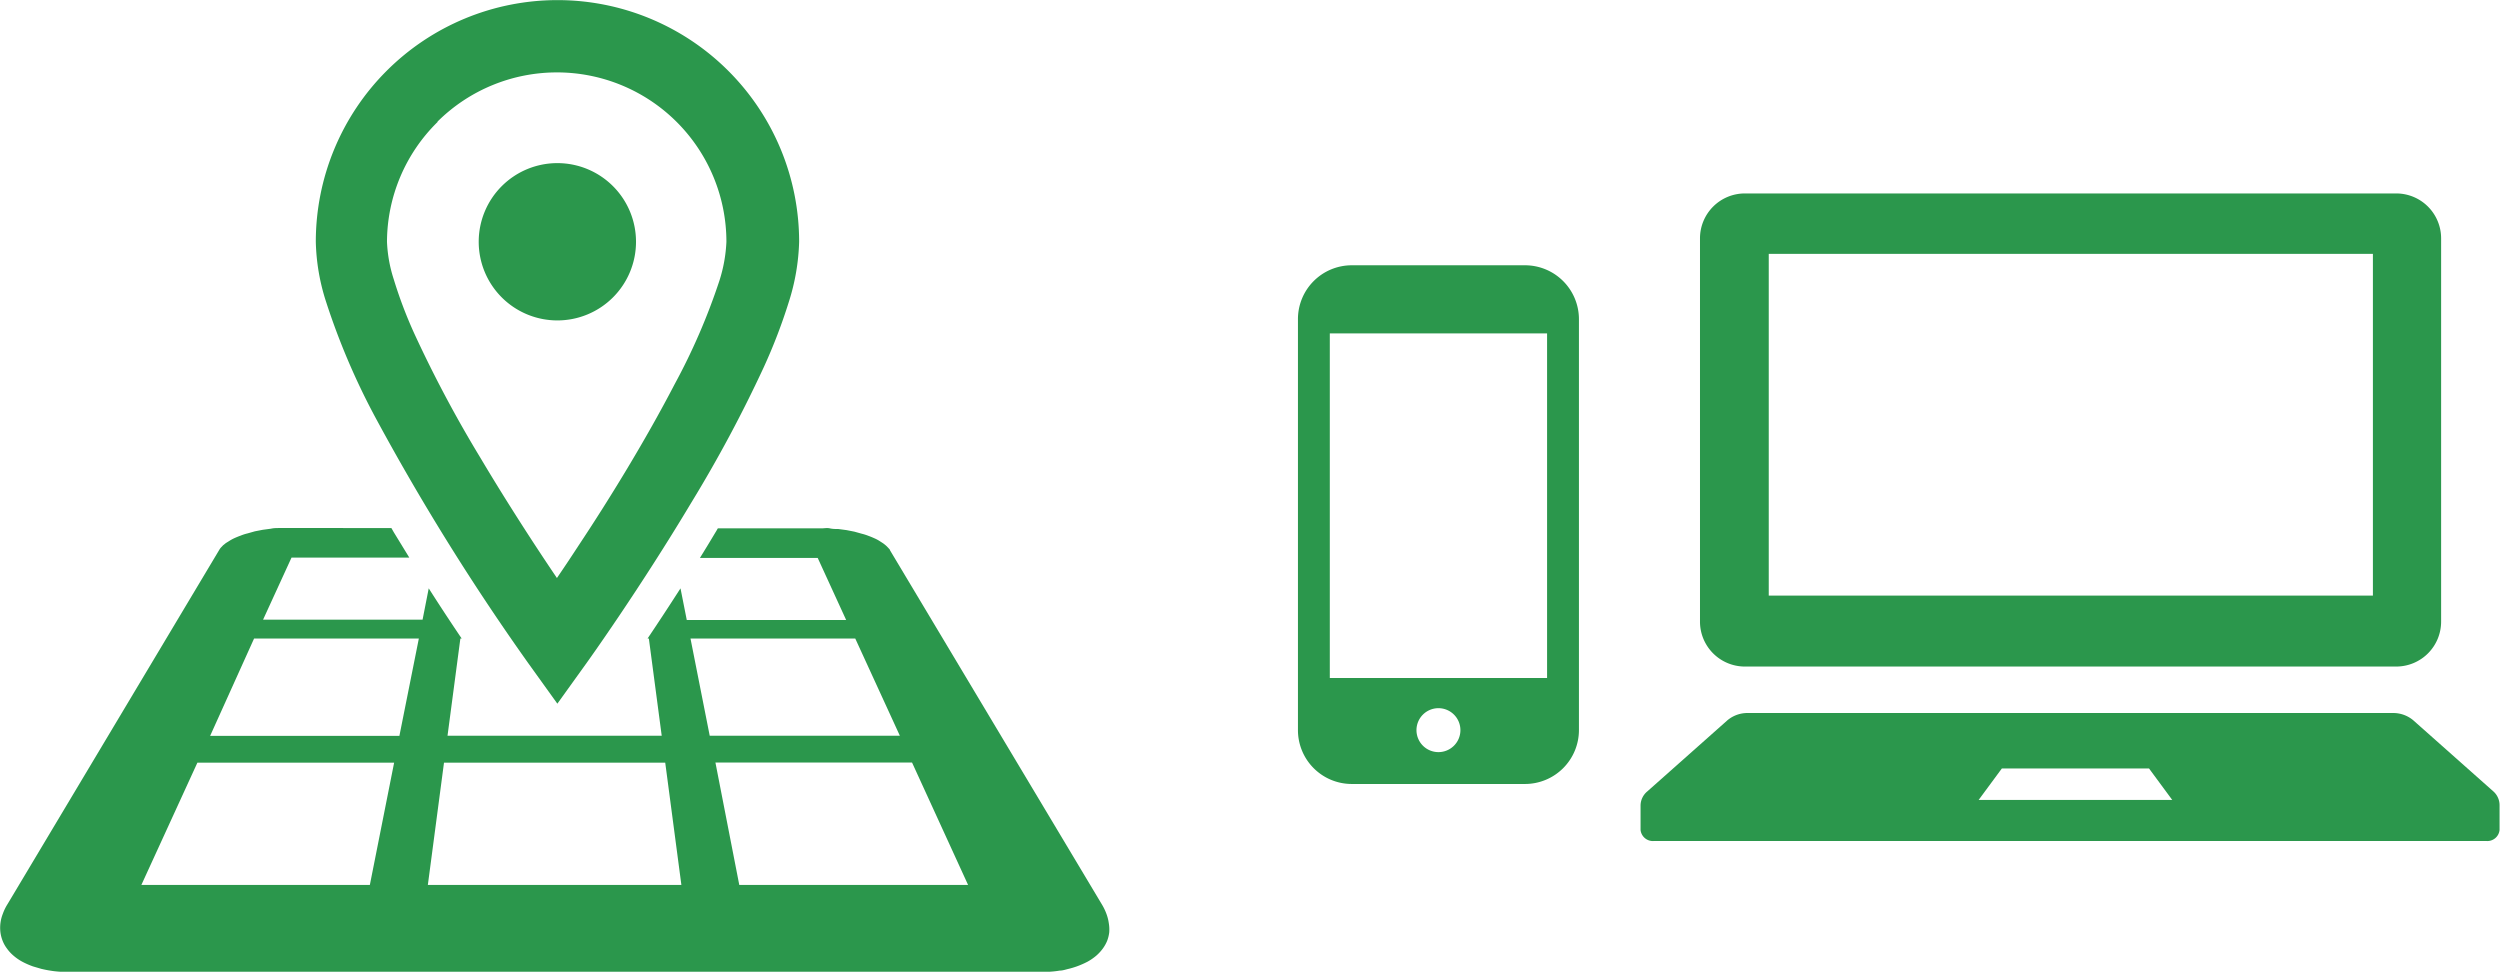 <svg id="レイヤー_1" data-name="レイヤー 1" xmlns="http://www.w3.org/2000/svg" viewBox="0 0 227.59 88.5"><defs><style>.cls-1{fill:#2b974c;}</style></defs><path class="cls-1" d="M143.71,41.59H127.93a4.9,4.9,0,0,0-4.9,4.9V83.91a4.9,4.9,0,0,0,4.9,4.9h15.78a4.91,4.91,0,0,0,4.9-4.9V46.49A4.91,4.91,0,0,0,143.71,41.59Zm-7.89,44.32a2,2,0,1,1,2-2A2,2,0,0,1,135.82,85.91Zm9.89-38.12V79.16H125.93V47.79Z" transform="translate(-4.87 -17.44)"/><path class="cls-1" d="M163.72,78.12H223A4.09,4.09,0,0,0,227.1,74V39.14A4.09,4.09,0,0,0,223,35.05H163.72a4.09,4.09,0,0,0-4.09,4.09V74A4.09,4.09,0,0,0,163.72,78.12Zm2.17-37.57h55V71.66h-55Z" transform="translate(-4.87 -17.44)"/><path class="cls-1" d="M231.86,89.49,224.55,83a2.84,2.84,0,0,0-1.86-.65H164a2.84,2.84,0,0,0-1.86.65l-7.31,6.49a1.69,1.69,0,0,0-.61,1.25V93a1.13,1.13,0,0,0,1.24,1h75.73a1.12,1.12,0,0,0,1.23-1V90.74A1.68,1.68,0,0,0,231.86,89.49ZM185,90.26l2.11-2.86h13.4l2.11,2.86Z" transform="translate(-4.87 -17.44)"/><path class="cls-1" d="M39.08,55.51A214.26,214.26,0,0,0,52.93,77.77l2.68,3.73,2.68-3.73s4.75-6.61,9.5-14.55a122.32,122.32,0,0,0,6.62-12.37,50.13,50.13,0,0,0,2.27-5.92,19.71,19.71,0,0,0,.94-5.48,22,22,0,0,0-44,0,19,19,0,0,0,.94,5.48A63.77,63.77,0,0,0,39.08,55.51Zm5.62-27A15.43,15.43,0,0,1,71,39.45,13.52,13.52,0,0,1,70.36,43a57.48,57.48,0,0,1-4.08,9.43c-2.68,5.16-6,10.55-8.71,14.63-.71,1.09-1.37,2.08-2,3-1.86-2.75-4.45-6.71-7-11a112.74,112.74,0,0,1-6-11.29,40.24,40.24,0,0,1-1.85-4.89,12.7,12.7,0,0,1-.62-3.44A15.36,15.36,0,0,1,44.7,28.55Z" transform="translate(-4.87 -17.44)"/><path class="cls-1" d="M55.61,46.61a7.16,7.16,0,1,0-7.16-7.16A7.16,7.16,0,0,0,55.61,46.61Z" transform="translate(-4.87 -17.44)"/><path class="cls-1" d="M105.81,101.48a4,4,0,0,0-.22-.86,5.09,5.09,0,0,0-.43-.88L85.89,67.53c0-.07-.1-.14-.15-.21l-.21-.21-.25-.2L85,66.73a3.27,3.27,0,0,0-.49-.27c-.18-.08-.36-.16-.56-.23a4.48,4.48,0,0,0-.62-.2l-.68-.19-.71-.14-.75-.1c-.25,0-.51,0-.77-.06s-.51,0-.77,0H70.22c-.08.13-.14.25-.22.37-.47.79-.94,1.56-1.41,2.32H79.31l2.59,5.65H67.39L66.82,71c-1.11,1.73-2.13,3.28-3,4.57h.12l1.17,8.85H45.61l1.17-8.85h.12c-.87-1.29-1.9-2.84-3-4.57l-.56,2.85H28.82l2.59-5.65H42.13l-1.42-2.32-.21-.37H31.08c-.26,0-.52,0-.77,0s-.52,0-.77.06l-.75.1-.72.14L27.4,66a4.08,4.08,0,0,0-.62.2c-.2.07-.39.15-.57.23a3.84,3.84,0,0,0-.49.27l-.29.18-.25.2-.2.21a1.37,1.37,0,0,0-.15.21L5.56,99.74a4.46,4.46,0,0,0-.43.88,3.51,3.51,0,0,0-.22.86,3.4,3.4,0,0,0,0,.84,3.23,3.23,0,0,0,.2.77,2.94,2.94,0,0,0,.4.71,3.53,3.53,0,0,0,.59.64,4.49,4.49,0,0,0,.78.54,7.12,7.12,0,0,0,1,.44l.75.22c.26.06.53.12.81.16a8.16,8.16,0,0,0,.88.1c.3,0,.61,0,.93,0H99.53c.32,0,.63,0,.93,0a8.46,8.46,0,0,0,.88-.1c.28,0,.55-.1.81-.16s.51-.14.74-.22a7.89,7.89,0,0,0,1-.44,4.9,4.9,0,0,0,.78-.54,3.93,3.93,0,0,0,.59-.64,3.32,3.32,0,0,0,.4-.71,3.22,3.22,0,0,0,.19-.77A3.38,3.38,0,0,0,105.81,101.48ZM38.54,98H17.74l5.1-11.13H40.75Zm2.69-13.57H24L28,75.57H43ZM55.36,98H43.82l1.47-11.13H65.43L66.9,98ZM67.73,75.57h15l4.06,8.85H69.48ZM72.17,98,70,86.86h17.9L93,98Z" transform="translate(-4.87 -17.44)"/></svg>